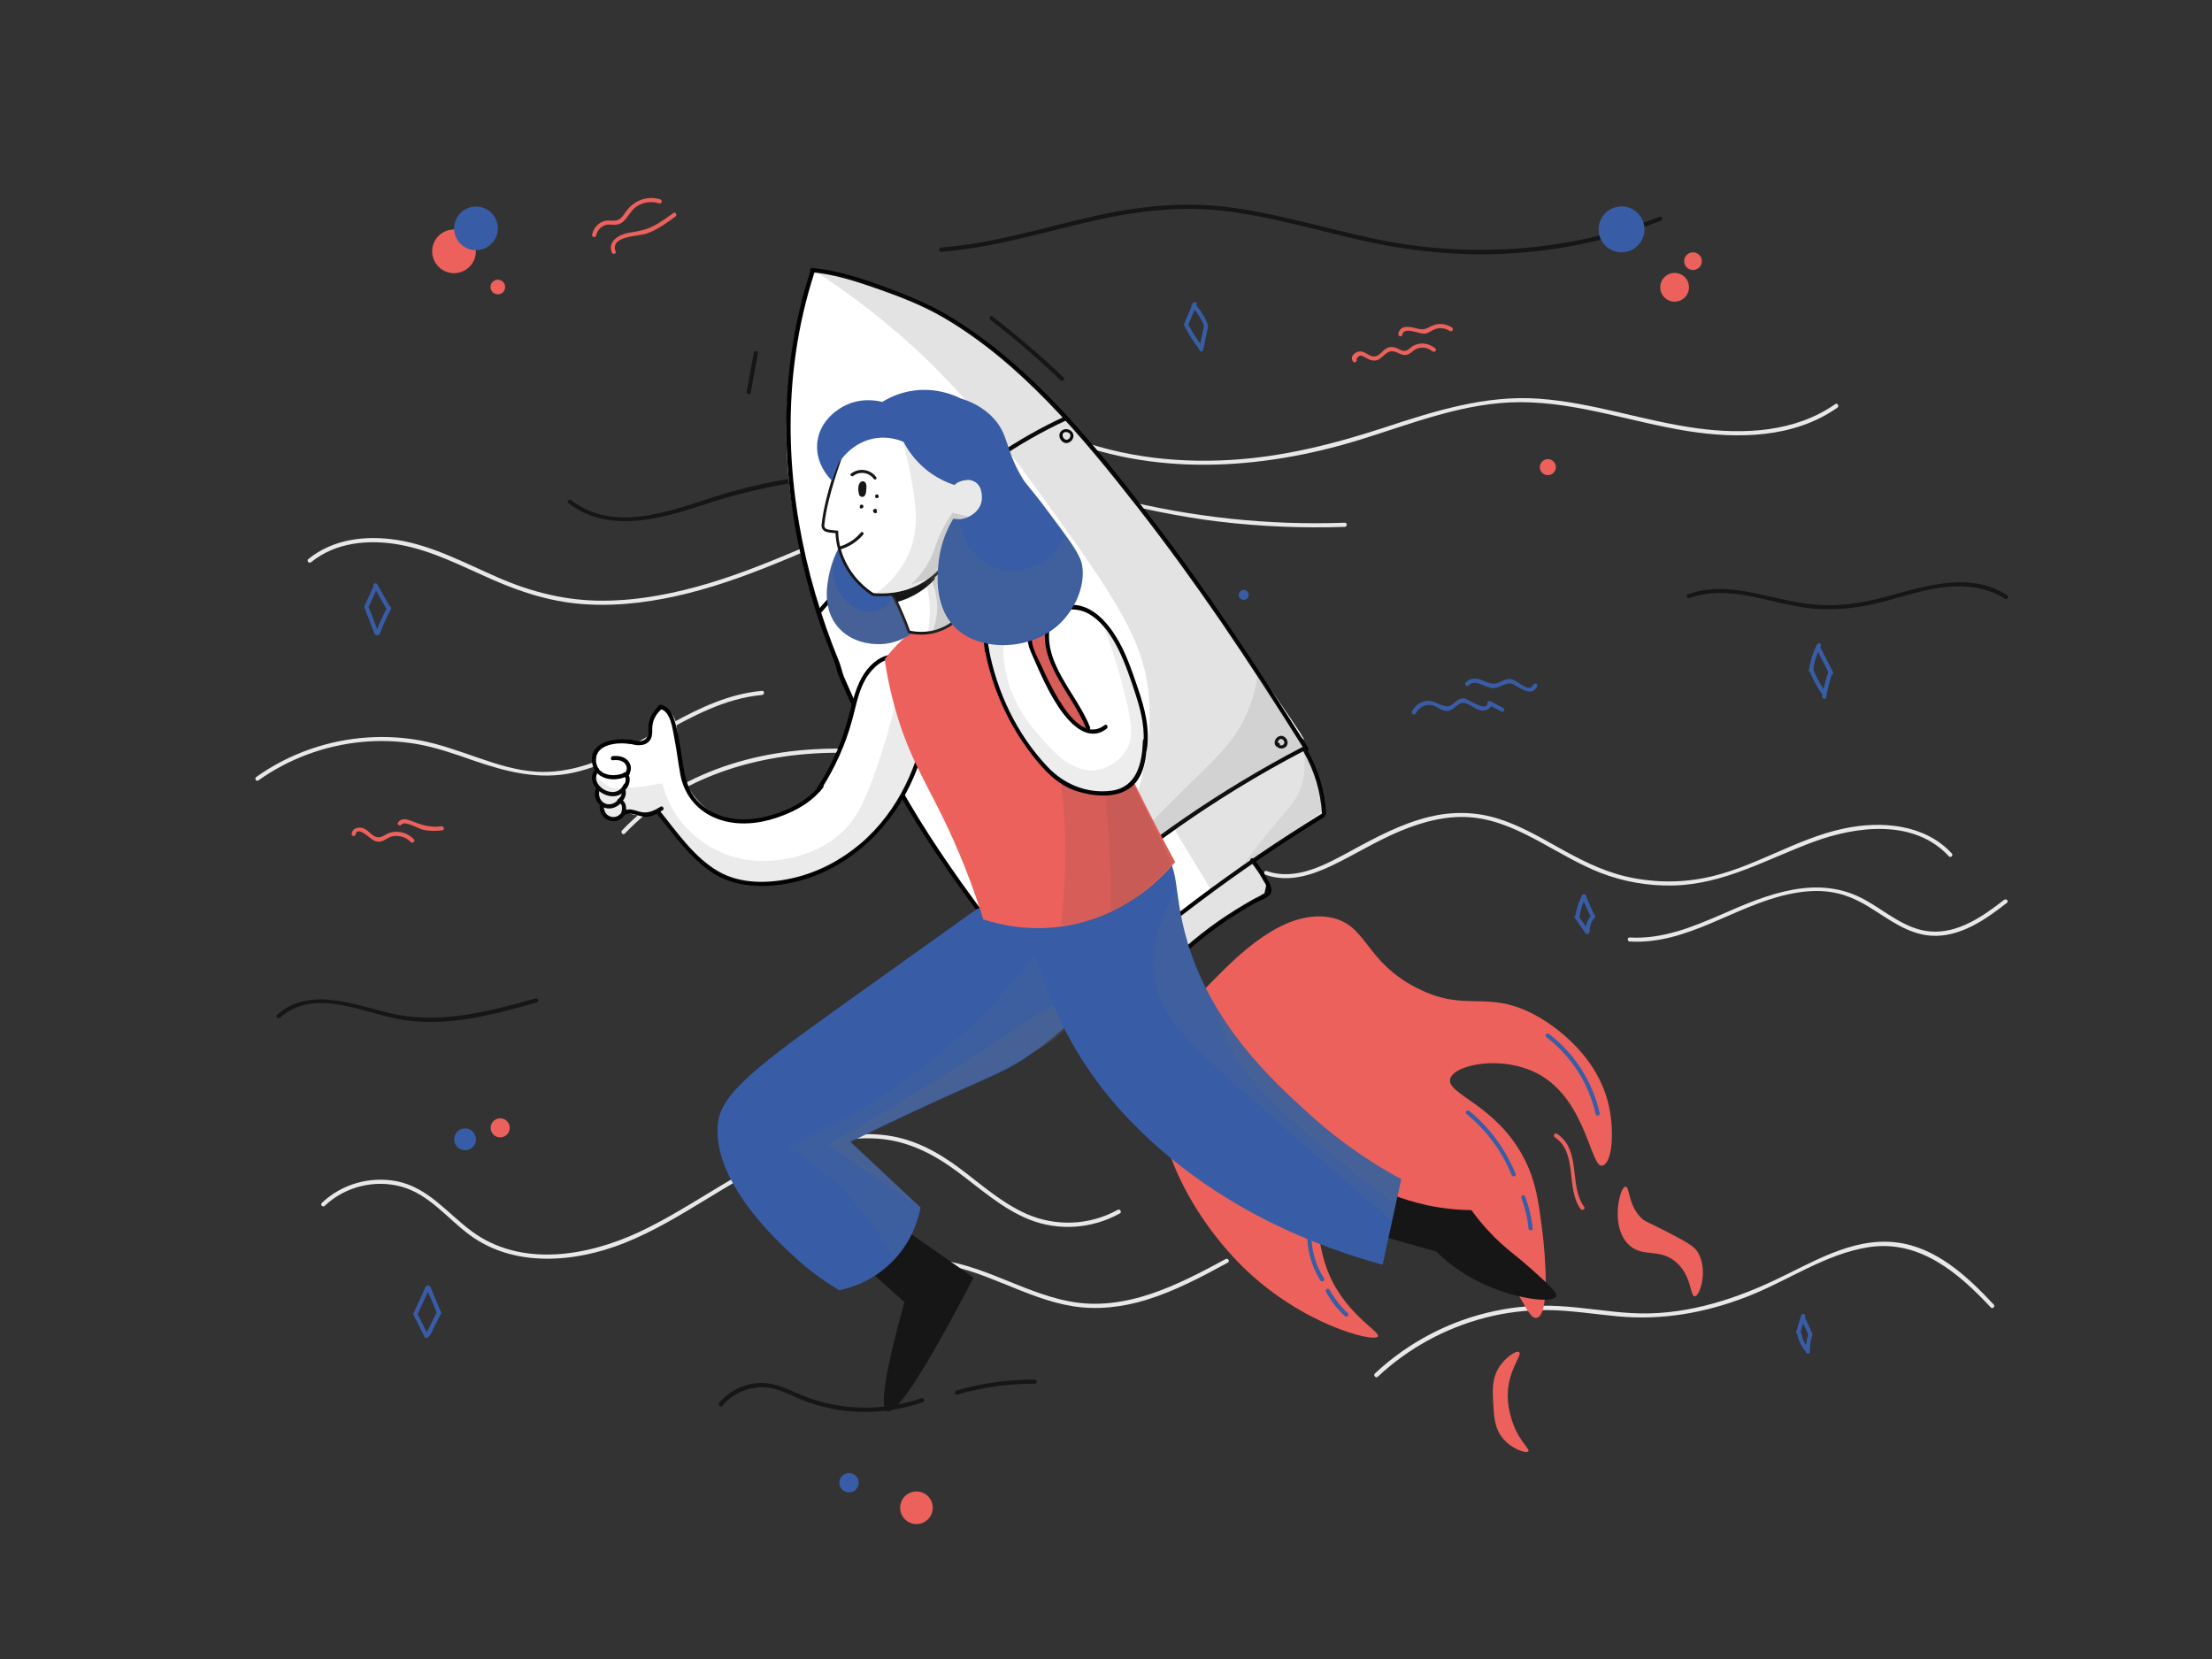 <svg width="1600" height="1200" viewBox="0 0 1600 1200" fill="none" xmlns="http://www.w3.org/2000/svg">
<rect x="0" y="0" width="1600" height="1200" fill="#333333" stroke="none"/>
<g id="growth 2 1">
<g id="background">
<g id="Group">
<g id="Group_2">
<path id="Vector" d="M225.1 406.6C242.9 392.1 267 390 289 394C312.5 398.2 333.9 409.5 355.6 419C378 428.9 400.8 436 425.4 437.2C449.9 438.5 474.4 435 498.2 429C547.9 416.5 593.5 392.5 641.2 374.4C665.1 365.3 689.8 357.4 715.2 353.8C729 351.8 742.9 351.3 756.8 352.8C770 354.2 782.9 357.3 795.8 360.5C824.3 367.6 852.7 373.8 881.9 377.3C912 380.9 942.4 382.1 972.7 381.1C974.6 381 974.6 378 972.7 378.1C917.7 380.1 862.7 374.2 809.3 360.9C783.8 354.5 758.5 347.9 732 349.2C706.3 350.5 680.9 357.3 656.7 365.6C608.2 382.3 562.6 406.8 513.4 421.7C488.4 429.2 462.5 434.4 436.3 434.5C409.7 434.6 384.7 428.4 360.4 417.8C336.4 407.4 312.9 394.5 286.8 390.5C264.6 387.1 240.9 389.8 223 404.4C221.5 405.7 223.6 407.9 225.1 406.6Z" fill="#E8E8E8"/>
</g>
</g>
<g id="Group_3">
<g id="Group_4">
<path id="Vector_2" d="M763.7 315.2C833 345.1 911.7 340.1 982.6 318.4C1021 306.6 1059.2 290.8 1100.1 290.9C1141.3 291 1180.4 305.4 1220.7 311.8C1257.3 317.6 1297.6 316.9 1329 294.9C1330.6 293.8 1329.1 291.2 1327.5 292.3C1298.5 312.6 1261.7 314.4 1227.7 309.8C1189.2 304.6 1152.2 291.2 1113.3 288.4C1074.4 285.6 1037.7 297.3 1001.2 309.3C964.8 321.2 928 330.5 889.7 332.7C847.3 335.2 804.4 329.5 765.3 312.6C763.5 311.8 762 314.4 763.7 315.2Z" fill="#E8E8E8"/>
</g>
</g>
<g id="Group_5">
<g id="Group_6">
<path id="Vector_3" d="M186.9 564.5C208.8 548.9 234.7 539.3 261.5 536.7C274.9 535.4 288.4 535.9 301.6 538.2C315.3 540.6 328.5 545.2 341.6 549.8C365.9 558.2 390 564.6 415.6 558.7C437.7 553.6 457.7 542.1 477.3 531.2C500.4 518.3 524.4 505.1 551.2 502.7C553.1 502.5 553.1 499.5 551.2 499.7C503.4 504 467.5 539.9 422.9 553.6C411.6 557.1 399.8 558.9 388 558.2C373.5 557.3 359.4 552.8 345.8 548.1C332.1 543.4 318.4 538.3 304 535.6C291.6 533.3 278.9 532.6 266.4 533.4C237.4 535.2 209.1 545.1 185.4 562C183.8 563 185.3 565.6 186.9 564.5Z" fill="#E8E8E8"/>
</g>
</g>
<g id="Group_7">
<g id="Group_8">
<path id="Vector_4" d="M452 602.9C490.9 561.8 548.1 545 603.4 544.5C635.5 544.2 667.5 548.8 698.8 555.5C728.6 561.8 757.5 570 788.3 565.9C820.5 561.6 850.6 547.8 879.4 533.3C881.1 532.4 879.6 529.8 877.9 530.7C850.5 544.5 822 557.6 791.5 562.4C775.9 564.8 760.2 564.6 744.6 562.1C728.8 559.6 713.4 555.4 697.7 552.1C640.5 540.1 579.6 535 523.4 554.5C495.7 564.1 470.1 579.4 449.9 600.7C448.6 602.2 450.7 604.3 452 602.9Z" fill="#E8E8E8"/>
</g>
</g>
<g id="Group_9">
<g id="Group_10">
<path id="Vector_5" d="M915.5 632.8C931.8 638.5 948.5 633.2 963.4 626.1C980.1 618.1 995.8 608.2 1012.9 601.1C1030 594 1048.4 589.2 1067 591.5C1084 593.6 1099.7 601.2 1114.6 609.3C1128.7 617 1142.6 625.4 1157.6 631.3C1174.3 637.8 1192.3 640.9 1210.2 640.5C1246.9 639.7 1278.1 621.4 1311.6 609C1342.9 597.4 1384.6 592.2 1409.7 619.4C1411 620.8 1413.1 618.7 1411.8 617.3C1392.1 596 1360.7 593.6 1333.7 599.3C1298.5 606.7 1268.1 628.2 1232.7 635.1C1213.8 638.8 1194 638.3 1175.3 633.8C1157.9 629.6 1142.3 621.4 1126.7 612.7C1112.6 604.8 1098.3 596.6 1082.8 591.9C1066.7 587 1049.9 586.9 1033.6 590.9C1013.7 595.8 995.4 605.5 977.5 615.3C959 625.3 937.6 637.5 916.1 630C914.5 629.3 913.7 632.2 915.5 632.8Z" fill="#E8E8E8"/>
</g>
</g>
<g id="Group_11">
<g id="Group_12">
<path id="Vector_6" d="M1178.8 681C1220.2 683.5 1254.3 655.4 1293.4 646.9C1303.8 644.6 1314.8 643.6 1325.4 645.4C1334.9 647 1343.5 650.9 1351.7 655.9C1365.8 664.5 1379.5 675.6 1396.7 676.8C1417.6 678.2 1436.1 665.2 1451.7 653C1453.2 651.8 1451.1 649.7 1449.6 650.9C1434.4 662.7 1416.2 675.6 1395.8 673.7C1378.1 672.1 1364.1 659.3 1349.2 651C1314.9 631.8 1278.2 646.9 1245.3 661.4C1224.2 670.6 1202.3 679.5 1178.9 678.1C1176.9 677.9 1176.9 680.9 1178.8 681Z" fill="#E8E8E8"/>
</g>
</g>
<g id="Group_13">
<g id="Group_14">
<path id="Vector_7" d="M234.9 872.2C249.4 858.4 270.9 853 290.2 858.3C310.4 863.8 323.4 881.2 339.6 893.2C371.9 917.1 415.9 913.3 451.4 899.2C493.3 882.6 528.2 852.6 570 835.7C590.4 827.4 612.5 822.1 634.7 823.6C656.3 825.1 674.7 834.4 691.8 847C708.8 859.5 724.8 874.3 744.7 882.2C766 890.6 790 888.8 810 877.7C811.7 876.8 810.2 874.2 808.5 875.1C788.1 886.4 763.7 887.4 742.4 878C724.6 870.1 710 856.9 694.5 845.3C678.6 833.4 661.7 824.1 641.7 821.3C621.1 818.5 600.1 822 580.6 828.5C537.9 842.8 502.7 872.3 462.2 891.2C424.8 908.7 376.7 916.9 341.2 890.6C323.5 877.5 309.6 858.8 286.8 854.4C267.5 850.7 247 856.5 232.8 870.1C231.4 871.4 233.5 873.6 234.9 872.2Z" fill="#E8E8E8"/>
</g>
</g>
<g id="Group_15">
<g id="Group_16">
<path id="Vector_8" d="M619.1 928C635.6 917.3 655.2 912.2 674.9 913.8C692.9 915.3 709.9 922 726.4 928.7C742.4 935.2 758.6 942 775.8 944.8C793.8 947.7 812 945.5 829.3 940.2C850 933.8 869.2 923.6 888.1 913.3C889.8 912.4 888.3 909.8 886.6 910.7C852 929.4 814 949.1 773.4 941.3C739.5 934.8 709.7 913.8 674.8 910.8C654.6 909.1 634.4 914.4 617.5 925.4C616 926.5 617.5 929.1 619.1 928Z" fill="#E8E8E8"/>
</g>
</g>
<g id="Group_17">
<g id="Group_18">
<path id="Vector_9" d="M996.6 995.8C1018.4 975.4 1045.2 960.7 1074.1 953.2C1088.8 949.4 1103.9 947.5 1119.1 947.6C1136 947.8 1152.8 950.5 1169.6 952.1C1202.2 955.2 1233.5 949.7 1264 937.8C1293.1 926.5 1320.5 906.9 1351.8 902.1C1388.4 896.5 1416.7 920.8 1440 945.7C1441.3 947.1 1443.4 945 1442.1 943.6C1422.9 923.1 1400.3 901.9 1371.1 898.6C1339.1 895 1310 913.8 1282.2 926.7C1250.2 941.6 1215.7 951.8 1180.2 949.8C1162.5 948.8 1145 945.6 1127.2 944.7C1112.1 943.9 1096.9 945 1082.1 948.1C1049.4 954.8 1018.9 970.6 994.5 993.5C993.1 995 995.2 997.1 996.6 995.8Z" fill="#E8E8E8"/>
</g>
</g>
<g id="Group_19">
<g id="Group_20">
<path id="Vector_10" d="M411.1 363.9C439.1 385.6 475.6 376 506.1 366C543.9 353.5 582.2 345.6 622.2 344.8C624.1 344.8 624.1 341.8 622.2 341.8C585.4 342.5 549.1 348.8 514.1 360.2C482.4 370.5 443 385 413.2 361.8C411.7 360.6 409.6 362.7 411.1 363.9Z" fill="#161616"/>
</g>
</g>
<g id="Group_21">
<g id="Group_22">
<path id="Vector_11" d="M680.7 182.1C714.5 179.6 747.1 170.2 779.8 162.3C813.8 154 847.9 148.5 883 152.3C918.4 156.1 952.7 166.8 987.4 174.4C1020.8 181.8 1054.7 185.2 1088.9 183.5C1127.4 181.6 1165.4 173.5 1201.3 159.7C1203.1 159 1202.3 156.1 1200.5 156.8C1135.2 181.9 1063.9 187.2 995.5 173C961.4 165.9 928 155.5 893.5 150.5C860.2 145.7 827.7 148.4 794.9 155.6C756.9 163.9 719.6 176.1 680.7 179C678.8 179.3 678.8 182.3 680.7 182.1Z" fill="#161616"/>
</g>
</g>
<g id="Group_23">
<g id="Group_24">
<path id="Vector_12" d="M1221.9 432.7C1251.1 421.9 1281.4 437.3 1310.6 440.1C1326.3 441.6 1341.9 440.1 1357.2 436.5C1372.2 432.9 1386.8 427.6 1402.1 425.3C1418.5 422.8 1436 423.8 1450.2 433.1C1451.8 434.2 1453.3 431.6 1451.7 430.5C1426.5 414.1 1395.7 422.9 1369.1 430.3C1352.4 435 1335.7 438.4 1318.3 437.7C1301.7 437.1 1285.8 432.5 1269.6 429.1C1253.5 425.8 1236.9 424 1221.2 429.8C1219.3 430.4 1220.1 433.3 1221.9 432.7Z" fill="#161616"/>
</g>
</g>
<g id="Group_25">
<g id="Group_26">
<path id="Vector_13" d="M202.6 736.1C228 713.5 263.8 733.5 292 737.8C324.6 742.8 357.2 733.8 388.3 725.1C390.2 724.6 389.4 721.7 387.5 722.2C353.1 731.8 317.5 741.3 281.8 732.8C255.7 726.6 223.8 713.4 200.4 734C199 735.2 201.1 737.3 202.6 736.1Z" fill="#161616"/>
</g>
</g>
<g id="Group_27">
<g id="Group_28">
<path id="Vector_14" d="M522.4 1016.9C530.5 1007.3 543 1002.1 555.6 1003.7C562.8 1004.6 569.4 1007.9 576 1010.8C581.5 1013.2 587.1 1015.2 592.8 1016.8C617.3 1023.6 643.6 1022.6 667.5 1014.2C669.3 1013.6 668.5 1010.7 666.7 1011.3C639.9 1020.6 610.3 1020.6 583.6 1010.6C572 1006.3 561.2 999.4 548.3 1000.4C537.4 1001.2 527.3 1006.4 520.2 1014.7C519 1016.3 521.2 1018.4 522.4 1016.9Z" fill="#161616"/>
</g>
</g>
<g id="Group_29">
<g id="Group_30">
<path id="Vector_15" d="M692.6 1008.7C710.8 1003.4 729.5 1000.8 748.5 1000.9C750.4 1000.9 750.4 997.9 748.5 997.9C729.3 997.8 710.3 1000.5 691.8 1005.8C690 1006.4 690.7 1009.3 692.6 1008.7Z" fill="#161616"/>
</g>
</g>
<g id="Group_31">
<g id="Group_32">
<path id="Vector_16" d="M716.4 231.4C734.1 245 751 259.6 767.2 275.1C768.6 276.4 770.7 274.3 769.3 273C753 257.4 735.8 242.7 717.9 228.9C716.4 227.6 714.9 230.2 716.4 231.4Z" fill="#161616"/>
</g>
</g>
<g id="Group_33">
<g id="Group_34">
<path id="Vector_17" d="M543 284.1C544.7 274.7 546.5 265.3 548.2 255.8C548.6 253.9 545.7 253.1 545.3 255C543.6 264.4 541.8 273.8 540.1 283.3C539.8 285.2 542.7 286 543 284.1Z" fill="#161616"/>
</g>
</g>
</g>
<g id="details">
<path id="Vector_18" d="M1119.6 343.7C1122.8 343.7 1125.4 341.103 1125.4 337.9C1125.4 334.697 1122.8 332.1 1119.6 332.1C1116.4 332.1 1113.8 334.697 1113.8 337.9C1113.8 341.103 1116.4 343.7 1119.6 343.7Z" fill="#EC615B"/>
<path id="Vector_19" d="M361.8 822.7C365.611 822.7 368.7 819.611 368.7 815.8C368.7 811.989 365.611 808.9 361.8 808.9C357.989 808.9 354.9 811.989 354.9 815.8C354.9 819.611 357.989 822.7 361.8 822.7Z" fill="#EC615B"/>
<path id="Vector_20" d="M328.4 197.6C337.126 197.6 344.2 190.526 344.2 181.8C344.2 173.074 337.126 166 328.4 166C319.674 166 312.6 173.074 312.6 181.8C312.6 190.526 319.674 197.6 328.4 197.6Z" fill="#EC615B"/>
<path id="Vector_21" d="M360.1 212.9C363.027 212.9 365.4 210.527 365.4 207.6C365.4 204.673 363.027 202.3 360.1 202.3C357.173 202.3 354.8 204.673 354.8 207.6C354.8 210.527 357.173 212.9 360.1 212.9Z" fill="#EC615B"/>
<path id="Vector_22" d="M662.9 1102.4C669.417 1102.4 674.7 1097.12 674.7 1090.6C674.7 1084.08 669.417 1078.8 662.9 1078.8C656.383 1078.8 651.1 1084.08 651.1 1090.6C651.1 1097.12 656.383 1102.4 662.9 1102.4Z" fill="#EC615B"/>
<path id="Vector_23" d="M1211.3 218.2C1217.04 218.2 1221.7 213.544 1221.7 207.8C1221.7 202.056 1217.04 197.4 1211.3 197.4C1205.56 197.4 1200.9 202.056 1200.9 207.8C1200.9 213.544 1205.56 218.2 1211.3 218.2Z" fill="#EC615B"/>
<path id="Vector_24" d="M1224.6 195.3C1228.13 195.3 1231 192.435 1231 188.9C1231 185.365 1228.13 182.5 1224.6 182.5C1221.07 182.5 1218.2 185.365 1218.2 188.9C1218.2 192.435 1221.07 195.3 1224.6 195.3Z" fill="#EC615B"/>
<path id="Vector_25" d="M344.3 181C353.026 181 360.1 173.926 360.1 165.2C360.1 156.474 353.026 149.4 344.3 149.4C335.574 149.4 328.5 156.474 328.5 165.2C328.5 173.926 335.574 181 344.3 181Z" fill="#385DA6"/>
<path id="Vector_26" d="M336.4 832C340.763 832 344.3 828.463 344.3 824.1C344.3 819.737 340.763 816.2 336.4 816.2C332.037 816.2 328.5 819.737 328.5 824.1C328.5 828.463 332.037 832 336.4 832Z" fill="#385DA6"/>
<path id="Vector_27" d="M614.1 1079.5C617.966 1079.5 621.1 1076.37 621.1 1072.5C621.1 1068.63 617.966 1065.5 614.1 1065.5C610.234 1065.5 607.1 1068.63 607.1 1072.5C607.1 1076.37 610.234 1079.5 614.1 1079.5Z" fill="#385DA6"/>
<path id="Vector_28" d="M1172.9 182.5C1182.07 182.5 1189.5 175.068 1189.5 165.9C1189.5 156.732 1182.07 149.3 1172.9 149.3C1163.73 149.3 1156.3 156.732 1156.3 165.9C1156.3 175.068 1163.73 182.5 1172.9 182.5Z" fill="#385DA6"/>
<path id="Vector_29" d="M899.6 433.9C901.588 433.9 903.2 432.288 903.2 430.3C903.2 428.312 901.588 426.7 899.6 426.7C897.612 426.7 896 428.312 896 430.3C896 432.288 897.612 433.9 899.6 433.9Z" fill="#385DA6"/>
<g id="Group_35">
<g id="Group_36">
<path id="Vector_30" d="M862.7 219.6C860.6 224.5 858.6 229.5 856.5 234.4C855.8 236.2 858.7 237 859.4 235.2C861.5 230.3 863.5 225.3 865.6 220.4C866.3 218.6 863.4 217.8 862.7 219.6Z" fill="#385DA6"/>
</g>
</g>
<g id="Group_37">
<g id="Group_38">
<path id="Vector_31" d="M862.2 222C865.9 225.9 868.8 230.3 870.7 235.3C871.4 237.1 874.3 236.3 873.6 234.5C871.4 229 868.3 224.2 864.3 219.9C863 218.5 860.8 220.6 862.2 222Z" fill="#385DA6"/>
</g>
</g>
<g id="Group_39">
<g id="Group_40">
<path id="Vector_32" d="M857.3 237C860.2 242.4 863.5 247.5 867.2 252.3C868.4 253.8 871 252.3 869.8 250.8C866.1 245.9 862.8 240.8 859.9 235.5C858.9 233.8 856.4 235.3 857.3 237Z" fill="#385DA6"/>
</g>
</g>
<g id="Group_41">
<g id="Group_42">
<path id="Vector_33" d="M870.9 235.5C869.7 241.1 868.6 246.7 867.4 252.3C867 254.2 869.9 255 870.3 253.1C871.5 247.5 872.6 241.9 873.8 236.3C874.2 234.5 871.3 233.7 870.9 235.5Z" fill="#385DA6"/>
</g>
</g>
<g id="Group_43">
<g id="Group_44">
<path id="Vector_34" d="M1144.4 647.7C1142 652.1 1140.4 656.8 1139.7 661.8C1139.4 663.7 1142.3 664.5 1142.6 662.6C1143.3 657.9 1144.7 653.5 1147 649.3C1147.9 647.5 1145.3 646 1144.4 647.7Z" fill="#385DA6"/>
</g>
</g>
<g id="Group_45">
<g id="Group_46">
<path id="Vector_35" d="M1144.2 648.6C1146.2 653.9 1148.5 659 1151.1 663.9C1152 665.6 1154.6 664.1 1153.7 662.4C1151.2 657.7 1149 652.8 1147.1 647.8C1146.4 646 1143.5 646.8 1144.2 648.6Z" fill="#385DA6"/>
</g>
</g>
<g id="Group_47">
<g id="Group_48">
<path id="Vector_36" d="M1139.1 663.9C1141.7 667.6 1144.2 671.3 1146.8 675C1147.9 676.6 1150.5 675.1 1149.4 673.5C1146.8 669.8 1144.3 666.1 1141.7 662.4C1140.6 660.8 1138 662.3 1139.1 663.9Z" fill="#385DA6"/>
</g>
</g>
<g id="Group_49">
<g id="Group_50">
<path id="Vector_37" d="M1150 663.4C1147.9 666.3 1146.9 669.6 1146.9 673.1C1146.9 675 1149.9 675 1149.9 673.1C1149.9 670.1 1150.8 667.3 1152.6 664.9C1153.7 663.3 1151.1 661.8 1150 663.4Z" fill="#385DA6"/>
</g>
</g>
<g id="Group_51">
<g id="Group_52">
<path id="Vector_38" d="M307.9 930.8C305.2 936.7 302.5 942.5 299.8 948.4C299 950.1 301.6 951.7 302.4 949.9C305.1 944 307.8 938.2 310.5 932.3C311.3 930.6 308.8 929.1 307.9 930.8Z" fill="#385DA6"/>
</g>
</g>
<g id="Group_53">
<g id="Group_54">
<path id="Vector_39" d="M308.4 931.6C311 937.8 313.6 944 316.2 950.2C316.9 952 319.8 951.2 319.1 949.4C316.5 943.2 313.9 937 311.3 930.8C310.6 929 307.7 929.8 308.4 931.6Z" fill="#385DA6"/>
</g>
</g>
<g id="Group_55">
<g id="Group_56">
<path id="Vector_40" d="M299.1 951.1C301.8 956.4 304.4 961.8 307.1 967.1C307.6 968 308.8 968 309.5 967.4C311.6 965.7 312.6 962.8 313.7 960.5C315.3 957.3 316.9 954.1 318.5 950.9C319.4 949.2 316.8 947.7 315.9 949.4C314.5 952.2 313 955 311.6 957.8C310.4 960.2 309.3 963.5 307.2 965.2C308 965.3 308.8 965.4 309.6 965.5C306.9 960.2 304.3 954.8 301.6 949.5C300.8 947.9 298.2 949.4 299.1 951.1Z" fill="#385DA6"/>
</g>
</g>
<g id="Group_57">
<g id="Group_58">
<path id="Vector_41" d="M1314.4 466C1311.3 471.9 1309.4 478.1 1308.5 484.7C1308.2 486.6 1311.2 486.6 1311.5 484.7C1312.3 478.6 1314.1 472.9 1316.9 467.5C1317.9 465.8 1315.3 464.3 1314.4 466Z" fill="#385DA6"/>
</g>
</g>
<g id="Group_59">
<g id="Group_60">
<path id="Vector_42" d="M1314 469.5C1317.1 475.5 1320.1 481.5 1323.2 487.5C1324.1 489.2 1326.7 487.7 1325.8 486C1322.7 480 1319.7 474 1316.6 468C1315.7 466.3 1313.1 467.8 1314 469.5Z" fill="#385DA6"/>
</g>
</g>
<g id="Group_61">
<g id="Group_62">
<path id="Vector_43" d="M1308.7 485.1C1311.2 491.1 1314.2 496.7 1317.8 502C1318.9 503.6 1321.5 502.1 1320.4 500.5C1316.9 495.4 1313.9 490 1311.6 484.3C1310.9 482.6 1308 483.4 1308.7 485.1Z" fill="#385DA6"/>
</g>
</g>
<g id="Group_63">
<g id="Group_64">
<path id="Vector_44" d="M1322.3 486.4C1320.5 492 1319 497.7 1318 503.6C1317.7 505.5 1320.6 506.3 1320.9 504.4C1321.9 498.6 1323.3 492.9 1325.2 487.2C1325.8 485.4 1322.9 484.6 1322.3 486.4Z" fill="#385DA6"/>
</g>
</g>
<g id="Group_65">
<g id="Group_66">
<path id="Vector_45" d="M1302.8 951.5C1301.6 955.5 1300.5 959.4 1299.3 963.4C1298.8 965.3 1301.6 966 1302.2 964.2C1303.4 960.2 1304.5 956.3 1305.7 952.3C1306.3 950.4 1303.4 949.6 1302.8 951.5Z" fill="#385DA6"/>
</g>
</g>
<g id="Group_67">
<g id="Group_68">
<path id="Vector_46" d="M1302.6 953.7C1304.4 957.7 1306.3 961.7 1308.1 965.6C1308.9 967.4 1311.5 965.8 1310.7 964.1C1308.9 960.1 1307 956.1 1305.2 952.2C1304.4 950.4 1301.8 951.9 1302.6 953.7Z" fill="#385DA6"/>
</g>
</g>
<g id="Group_69">
<g id="Group_70">
<path id="Vector_47" d="M1300.1 965.3C1301 970 1303.2 974.2 1306.3 977.8C1307.6 979.3 1309.7 977.1 1308.4 975.7C1305.6 972.5 1303.8 968.7 1303 964.6C1302.6 962.6 1299.7 963.4 1300.1 965.3Z" fill="#385DA6"/>
</g>
</g>
<g id="Group_71">
<g id="Group_72">
<path id="Vector_48" d="M1308 964.9C1306.7 969.1 1306.1 973.4 1306.2 977.7C1306.3 979.6 1309.3 979.6 1309.2 977.7C1309.1 973.6 1309.6 969.6 1310.9 965.7C1311.5 963.9 1308.6 963.1 1308 964.9Z" fill="#385DA6"/>
</g>
</g>
<g id="Group_73">
<g id="Group_74">
<path id="Vector_49" d="M270.2 423.9C268 428.7 265.9 433.5 263.7 438.3C262.9 440 265.5 441.6 266.3 439.8C268.5 435 270.6 430.2 272.8 425.4C273.6 423.7 271 422.1 270.2 423.9Z" fill="#385DA6"/>
</g>
</g>
<g id="Group_75">
<g id="Group_76">
<path id="Vector_50" d="M264.1 440.8C266.4 446.7 268.6 452.5 270.9 458.4C271.6 460.2 274.5 459.4 273.8 457.6C271.5 451.7 269.3 445.9 267 440C266.3 438.2 263.4 439 264.1 440.8Z" fill="#385DA6"/>
</g>
</g>
<g id="Group_77">
<g id="Group_78">
<path id="Vector_51" d="M270.2 424.1C273.3 429.5 276.4 435 279.5 440.4C280.5 442.1 283 440.6 282.1 438.9C279 433.5 275.9 428 272.8 422.6C271.8 420.9 269.2 422.4 270.2 424.1Z" fill="#385DA6"/>
</g>
</g>
<g id="Group_79">
<g id="Group_80">
<path id="Vector_52" d="M280.2 439.1C277 445.1 274.2 451.3 271.8 457.6C271.1 459.4 274 460.2 274.7 458.4C277 452.3 279.7 446.3 282.8 440.6C283.7 438.9 281.1 437.4 280.2 439.1Z" fill="#385DA6"/>
</g>
</g>
<g id="Group_81">
<g id="Group_82">
<path id="Vector_53" d="M1024 516.1C1026 512.3 1029.8 509.7 1034.2 509.9C1037.8 510 1040.5 512.5 1043.7 513.7C1049.3 515.7 1051 512.1 1055.2 509.4C1060.9 505.6 1066.4 514.1 1072.5 514C1076 513.9 1078.9 512.2 1079 508.5C1078.2 508.9 1077.5 509.4 1076.7 509.8C1079.8 511.4 1082.9 513 1085.9 514.7C1087.6 515.6 1089.1 513 1087.4 512.1C1084.3 510.5 1081.2 508.9 1078.2 507.2C1077.2 506.7 1076 507.3 1075.9 508.5C1075.6 515.6 1061.8 505.5 1059.2 505.2C1053.3 504.4 1051 511.7 1045.9 510.9C1040.5 510 1037.1 506.1 1031.3 507.1C1026.9 507.9 1023.3 510.6 1021.3 514.6C1020.6 516.3 1023.1 517.8 1024 516.1Z" fill="#385DA6"/>
</g>
</g>
<g id="Group_83">
<g id="Group_84">
<path id="Vector_54" d="M1062.3 495.8C1066.8 490.8 1073.9 497.1 1079 497.7C1084.9 498.4 1089.5 492.1 1095.2 495.3C1099.9 498 1108.5 504.4 1111.9 496.2C1112.6 494.4 1109.7 493.6 1109 495.4C1106.6 501.2 1098 493.1 1095.1 491.9C1091.2 490.2 1088.6 491.6 1085.1 493.3C1080.9 495.3 1077.9 494.6 1073.9 492.8C1072.1 492 1070.3 491.3 1068.3 491C1065.2 490.6 1062.4 491.2 1060.2 493.6C1058.9 495.1 1061 497.2 1062.3 495.8Z" fill="#385DA6"/>
</g>
</g>
<g id="Group_85">
<g id="Group_86">
<path id="Vector_55" d="M981.1 259.9C982.5 257.3 984.1 256.6 985.9 257.8C986.7 258.1 987.5 258.5 988.3 259C989.2 259.4 990.1 260 991 260.3C992.6 260.8 994.2 261 995.8 260.6C1000.1 259.4 1002.3 254 1006.9 254.1C1011.2 254.2 1014.3 258.3 1018.8 256.2C1020.7 255.3 1022 253.7 1023.8 252.7C1027.8 250.5 1032.7 251.3 1036.1 254.1C1037.6 255.3 1039.7 253.2 1038.2 252C1033.7 248.3 1027.5 247.2 1022.3 250.1C1020 251.4 1018.1 254.2 1015.1 253.8C1013.4 253.6 1011.9 252.4 1010.3 251.8C1007.9 250.9 1005.7 250.6 1003.3 251.7C1000.3 253.1 998.3 257 995 257.7C990.8 258.6 988 254.3 984.1 254.2C980.4 254.1 976.1 257.7 978.6 261.4C979.6 263 982.2 261.5 981.1 259.9Z" fill="#EC615B"/>
</g>
</g>
<g id="Group_87">
<g id="Group_88">
<path id="Vector_56" d="M1014.3 242.2C1015.5 235.7 1026.8 242 1030.8 241.3C1033.4 240.9 1035.3 239.1 1037.7 238.2C1041.5 236.7 1045.2 237.3 1048.7 239.4C1050.4 240.4 1051.9 237.8 1050.2 236.8C1047.2 235 1044 234.1 1040.6 234.4C1039.1 234.5 1037.7 234.9 1036.4 235.4C1032.4 237.1 1030.8 239 1025.8 237.8C1021 236.6 1012.8 234.2 1011.5 241.4C1011 243.3 1013.9 244.1 1014.3 242.2Z" fill="#EC615B"/>
</g>
</g>
<g id="Group_89">
<g id="Group_90">
<path id="Vector_57" d="M257.2 603.6C258.5 597.3 267.2 605.9 268.9 607C270.8 608.3 272.9 609.2 275.2 608.7C278.2 608.2 280.5 605.7 283.6 605C288.6 603.9 293.6 605.5 297.2 609.1C298.6 610.5 300.7 608.3 299.3 607C296.2 603.9 292.4 602 288 601.7C285.8 601.5 283.6 601.8 281.5 602.5C278.2 603.6 275.6 606.8 271.6 605.2C267.4 603.5 265.8 599.2 261 598.7C257.9 598.4 255 599.6 254.4 602.8C253.9 604.7 256.8 605.5 257.2 603.6Z" fill="#EC615B"/>
</g>
</g>
<g id="Group_91">
<g id="Group_92">
<path id="Vector_58" d="M290.5 596.4C292.7 593.4 302.8 599.4 305.7 600.1C310.4 601.2 315.2 601.2 320 600.6C321.9 600.3 321.1 597.4 319.2 597.7C310.9 598.8 304.5 596.6 297 593.6C293.6 592.3 290.2 591.8 287.9 594.9C286.8 596.4 289.4 597.9 290.5 596.4Z" fill="#EC615B"/>
</g>
</g>
<g id="Group_93">
<g id="Group_94">
<path id="Vector_59" d="M534.3 806C535.9 803.5 538.4 801.9 541.5 801.9C544.1 801.9 545.7 803.5 548 804.2C550.3 805 552.2 804.5 554.2 803.2C558.1 800.6 560 797.4 565.3 797.6C570.1 797.7 574.7 800 578.9 802.1C580.6 803 582.1 800.4 580.4 799.5C572.5 795.5 562.9 791.7 555.3 798.2C553.6 799.6 553.4 800 550.8 800.5C547.9 801.1 548.2 800.7 546 799.8C544.1 799 542.3 798.7 540.2 798.9C536.5 799.3 533.6 801.4 531.7 804.4C530.7 806.1 533.3 807.6 534.3 806Z" fill="#EC615B"/>
</g>
</g>
<g id="Group_95">
<g id="Group_96">
<path id="Vector_60" d="M567.6 811.8C572.3 807.7 581.2 816.3 587 815.5C590.5 815 592.1 812.4 594.4 810C598.8 805.3 605.4 804.6 610.8 808.1C612.4 809.1 613.9 806.6 612.3 805.5C608.4 803 603.8 802.2 599.3 803.5C597.3 804.1 595.5 805 593.9 806.3C591.5 808.3 590 811.9 586.6 812.5C579.3 813.8 572.4 803.6 565.5 809.7C564.1 811 566.2 813.1 567.6 811.8Z" fill="#EC615B"/>
</g>
</g>
<g id="Group_97">
<g id="Group_98">
<path id="Vector_61" d="M431.2 170.4C432 167.1 433.9 164.5 437.1 163.1C439.9 161.9 442.2 162.7 445.1 162.6C448.3 162.4 450.7 160.8 452.6 158.4C455.5 154.8 457.4 151.1 461.5 148.7C466.2 146 471.6 145.5 476.8 147.1C478.7 147.7 479.4 144.8 477.6 144.2C468 141.3 458.5 145 452.7 153.1C450.4 156.3 448.7 159.5 444.3 159.6C441.6 159.7 439.3 159.1 436.7 160C432.3 161.5 429.3 165.2 428.3 169.6C427.8 171.5 430.7 172.3 431.2 170.4Z" fill="#EC615B"/>
</g>
</g>
<g id="Group_99">
<g id="Group_100">
<path id="Vector_62" d="M445.3 181.9C441 170.5 461.6 171.1 467.8 168.9C475.5 166.2 482.1 161.4 488.6 156.6C490.1 155.5 488.6 152.9 487.1 154C482.7 157.3 478.2 160.5 473.4 163.1C467.4 166.3 461.7 167.3 455.2 168.3C448.3 169.4 439.3 174.2 442.5 182.6C443.1 184.4 446 183.7 445.3 181.9Z" fill="#EC615B"/>
</g>
</g>
</g>
<g id="rocket 1">
<g id="fire">
<path id="Vector_63" d="M844.1 755.2C851.7 735.3 864.6 722.3 877.9 708.8C895.4 691.1 927.9 658.2 961 663.4C989.2 667.8 986.1 694.9 1024.8 714.6C1061.3 733.3 1075.3 714.8 1111.7 734.9C1117.1 737.9 1155.2 759.6 1163.9 800.6C1167.5 817.6 1166.6 840.9 1159.1 843.1C1150.6 845.6 1147.7 796.6 1113.7 777.4C1087.7 762.7 1051.9 769.8 1049 780.3C1045.9 791.4 1081.8 798.7 1102.1 837.3C1111 854.1 1112.9 869.4 1115.6 890.4C1118.1 910.2 1120.9 950.8 1111.7 953.2C1104.1 955.2 1100 928.1 1072.1 905.9C1057.4 894.2 1041.7 889.4 1010.3 879.8C982 871.2 967.7 867 960 874C948.6 884.4 957.4 910.8 959 915.5C970.2 949.1 998.8 963.1 996.7 966.7C993.9 971.2 941.7 958.2 899.1 916.5C862.7 880.8 822 812.9 844.1 755.2Z" fill="#EC615B"/>
<path id="Vector_64" d="M1170.6 871.1C1170.2 873.9 1168.1 889.5 1177.3 899.5C1187.5 910.5 1199.9 902.1 1212.4 913C1223.9 923 1222.4 938 1225.9 937.7C1229.9 937.4 1236 917.1 1227.4 904.8C1224.7 900.9 1218.1 897.4 1205 890.6C1191.6 883.6 1189.8 883.9 1186.3 880.1C1177.6 870.7 1178.9 858.4 1175.8 858.4C1173.4 858.4 1171.3 865.8 1170.6 871.1Z" fill="#EC615B"/>
<path id="Vector_65" d="M1084.6 988.5C1079 996.9 1079.6 1005.9 1080.1 1015.4C1080.7 1025.1 1081.1 1033 1086.8 1040.1C1093.3 1048.2 1104.1 1051.6 1105.5 1049.8C1106.6 1048.4 1101.7 1044.6 1097.3 1036.3C1096.8 1035.3 1090.3 1023 1090.6 1008.6C1090.9 990.6 1101.5 979.9 1098.8 978C1096.8 976.5 1089.1 981.7 1084.6 988.5Z" fill="#EC615B"/>
<g id="Group_101">
<g id="Group_102">
<path id="Vector_66" d="M1124.7 822.7C1141.5 833.8 1132.3 859.5 1143.3 874.5C1144.4 876 1147 874.5 1145.9 873C1134.5 857.4 1144.2 832 1126.2 820.1C1124.6 819 1123.1 821.6 1124.7 822.7Z" fill="#EC615B"/>
</g>
</g>
<g id="Group_103">
<g id="Group_104">
<path id="Vector_67" d="M1118.7 750.3C1136.7 764.1 1149.2 783.8 1154.2 805.9C1154.6 807.8 1157.5 807 1157.1 805.1C1151.9 782.2 1138.9 762 1120.3 747.8C1118.6 746.5 1117.1 749.1 1118.7 750.3Z" fill="#385DA6"/>
</g>
</g>
<g id="Group_105">
<g id="Group_106">
<path id="Vector_68" d="M1060.7 805.7C1075.1 817.5 1086.4 832.6 1093.4 849.9C1094.1 851.7 1097 850.9 1096.3 849.1C1089 831.3 1077.7 815.8 1062.8 803.6C1061.4 802.4 1059.2 804.5 1060.7 805.7Z" fill="#385DA6"/>
</g>
</g>
<g id="Group_107">
<g id="Group_108">
<path id="Vector_69" d="M1100.4 866.4C1103.1 873.6 1104.9 880.9 1105.6 888.5C1105.8 890.4 1108.8 890.4 1108.6 888.5C1107.8 880.6 1106 873 1103.2 865.6C1102.7 863.8 1099.8 864.6 1100.4 866.4Z" fill="#385DA6"/>
</g>
</g>
<g id="Group_109">
<g id="Group_110">
<path id="Vector_70" d="M946.5 883C944 898.1 946.9 913.2 955.1 926.2C956.1 927.8 958.7 926.3 957.7 924.7C950 912.5 947 898.1 949.4 883.8C949.7 881.9 946.8 881.1 946.5 883Z" fill="#385DA6"/>
</g>
</g>
<g id="Group_111">
<g id="Group_112">
<path id="Vector_71" d="M959.1 934.4C962.7 941 967.3 946.9 972.8 952C974.2 953.3 976.3 951.2 974.9 949.9C969.6 944.9 965.2 939.2 961.7 932.9C960.8 931.2 958.2 932.7 959.1 934.4Z" fill="#385DA6"/>
</g>
</g>
<g id="Group_113">
<g id="Group_114">
<path id="Vector_72" d="M844.3 782C843.5 791.5 844.4 800.9 847.1 810.1C847.6 812 850.5 811.2 850 809.3C847.4 800.3 846.5 791.3 847.3 782C847.5 780.1 844.5 780.1 844.3 782Z" fill="#5222D0"/>
</g>
</g>
<g id="Group_115">
<g id="Group_116">
<path id="Vector_73" d="M850.1 820.3C851.7 828.1 854.6 835.3 858.8 842.1C859.8 843.7 862.4 842.2 861.4 840.6C857.4 834 854.6 827.1 853 819.5C852.6 817.7 849.7 818.5 850.1 820.3Z" fill="#5222D0"/>
</g>
</g>
</g>
<g id="rocket">
<path id="Vector_74" d="M589 195.2C586.2 202.8 582.8 213.2 579.5 225.8C576.1 238.9 568.1 273.4 568.9 318.8C569.7 362.6 578.3 394.8 586.2 423.5C598.5 468.3 613.5 500.5 622.4 519.2C622.4 519.2 650.7 579.1 697.6 643.3C705.9 654.6 716.5 668.9 716.5 668.9C724.2 679.2 730.8 687.8 735.4 694C739.1 698.2 743.8 702.9 749.9 707.4C761.3 715.9 772.6 720.2 780.5 722.4C793.5 711.3 806.5 700.1 819.5 689C825.4 694.6 831.4 700.1 837.3 705.7C845.5 697.3 852.8 690.6 858.5 685.7C883.3 664.2 903.8 653.2 908.6 650.6C912.7 648.4 916.2 646.7 918.6 645.6C914.9 638.2 911.2 630.8 907.5 623.3C913.5 618.1 920.4 612.6 928.1 607.2C938.5 599.9 948.5 594 957.6 589.4C957.5 581 956.4 568.3 950.9 554.3C946.8 543.8 941.9 536.7 939.8 533.7C916.7 500.4 984.8 592.2 895.8 465.2C861.3 416 844.1 391.3 836.2 381.1C811.5 348.8 792.1 326.7 778.3 311C751.9 280.9 740 269.7 730.4 261.5C717.3 250.1 702.8 237.8 680.9 226.4C667.1 219.3 655.7 215.4 639.1 209.7C618.6 202.7 601.3 198.1 589 195.2Z" fill="white"/>
<g id="Group_117">
<g id="Group_118">
<path id="Vector_75" d="M585.9 197C564.2 263.9 564.2 336.1 579.8 404.3C583.7 421.4 588.6 438.3 594.4 454.8C597.3 463.2 600.8 471.4 603.9 479.7C605 482.6 605.2 485.5 606.5 488.4C608.4 492.9 610.4 497.4 612.4 501.9C616.1 510.3 620 518.6 624.1 526.9C628.2 535.1 633.2 542.9 636.9 551.2C638.3 554.3 639.5 557.6 641.1 560.6C643.2 564.4 646.3 567.3 648.5 571C653.1 578.7 657.5 586.6 662.3 594.2C684.2 629.5 709.1 662.8 734.6 695.5C735.8 697 737.9 694.9 736.7 693.4C714.2 664.5 692.2 635.2 672.4 604.5C667.5 596.9 662.8 589.3 658.2 581.5C656 577.8 653.8 574 651.7 570.2C649.6 566.5 646.8 563.9 644.6 560.3C642.8 557.3 641.5 554.1 640.2 550.9C638.4 546.6 636 542.7 633.8 538.6C629.6 530.9 625.7 523.1 622 515.2C618.1 506.9 614.4 498.5 610.7 490.1C609.1 486.4 608.5 482.5 607 478.7C605.4 474.6 603.7 470.5 602.1 466.3C596 450.2 590.7 433.8 586.3 417.1C577.5 383.3 572.4 348.6 571.9 313.6C571.4 274.3 576.8 235 589 197.5C589.3 196 586.4 195.2 585.9 197Z" fill="black"/>
</g>
</g>
<g id="Group_119">
<g id="Group_120">
<path id="Vector_76" d="M587.3 197C604 198.3 621 204.1 636.7 209.6C652.2 215.1 667.5 221.1 681.7 229.3C710 245.7 735 267.2 757.8 290.6C781.3 314.7 802.7 341.2 823.4 367.7C844 394.1 863.7 421.4 882.7 449C903.7 479.7 923.9 511 943.7 542.6C944.7 544.2 947.3 542.7 946.3 541.1C910 483.4 872.5 426.4 830.8 372.4C790.5 320.1 747.3 266.7 690.7 231.2C675.3 221.5 658.8 214.5 641.8 208.2C624.6 201.9 605.8 195.4 587.4 193.9C585.4 193.9 585.4 196.9 587.3 197Z" fill="black"/>
</g>
</g>
<g id="Group_121">
<g id="Group_122">
<path id="Vector_77" d="M738.9 694.6C785.5 647.1 837.9 605.4 894.6 570.6C910.6 560.8 926.8 551.6 943.4 543C945.1 542.1 943.6 539.5 941.9 540.4C883 571.2 827.8 609.1 778.1 653.2C763.9 665.8 750.1 678.9 736.8 692.5C735.4 693.9 737.5 696 738.9 694.6Z" fill="black"/>
</g>
</g>
<g id="Group_123">
<g id="Group_124">
<path id="Vector_78" d="M736 696.9C747.9 710.2 763.4 719.6 780.7 723.8C782.6 724.3 783.4 721.4 781.5 720.9C764.6 716.7 749.7 707.7 738.1 694.7C736.8 693.3 734.7 695.5 736 696.9Z" fill="black"/>
</g>
</g>
<g id="Group_125">
<g id="Group_126">
<path id="Vector_79" d="M942.9 543.8C950.7 557.5 955.2 572.6 956.2 588.3C956.3 590.2 959.3 590.2 959.2 588.3C958.2 572 953.5 556.5 945.5 542.3C944.6 540.6 942 542.1 942.9 543.8Z" fill="black"/>
</g>
</g>
<g id="Group_127">
<g id="Group_128">
<path id="Vector_80" d="M782.5 723C836.6 673.6 895.2 629.4 957.7 591.1C959.3 590.1 957.8 587.5 956.2 588.5C893.6 626.9 834.7 671.3 780.4 720.9C779 722.2 781.1 724.3 782.5 723Z" fill="black"/>
</g>
</g>
<g id="Group_129">
<g id="Group_130">
<path id="Vector_81" d="M820.2 690.8C825.7 696.2 831.2 701.6 836.7 707.1C837.3 707.7 838.3 707.7 838.8 707.1C855 689.9 873.2 674.7 893.1 662C897.9 658.9 902.8 656 907.8 653.2C911 651.4 917.1 649.7 919 646.3C921 642.9 918 638.3 916.4 635.4C913.6 630.3 910.3 625.6 906.7 621.2C905.5 619.7 903.4 621.8 904.6 623.3C908.1 627.6 911.2 632.1 913.8 636.9C914.4 637.9 915.7 639.6 915.8 640.8C915.4 642.6 915 644.3 914.6 646.1C914.1 646.4 913.6 646.6 913.1 646.9C911.1 648.4 908.5 649.3 906.3 650.6C897.6 655.5 889.1 660.8 880.9 666.5C864.9 677.8 850.1 690.7 836.7 704.9C837.4 704.9 838.1 704.9 838.8 704.9C833.3 699.5 827.8 694.1 822.3 688.6C820.9 687.3 818.8 689.4 820.2 690.8Z" fill="black"/>
</g>
</g>
<g id="Group_131">
<g id="Group_132">
<path id="Vector_82" d="M593 444.3C617.6 415.3 646.4 390.2 675.9 366.3C705.5 342.4 736.5 320 771.2 304.1C773 303.3 771.4 300.7 769.7 301.5C735.3 317.2 704.6 339.4 675.2 363C645.2 387.2 615.9 412.7 590.9 442.1C589.6 443.7 591.7 445.8 593 444.3Z" fill="black"/>
</g>
</g>
<g id="Group_133">
<g id="Group_134">
<path id="Vector_83" d="M771.8 318.1C768.5 318.3 767.1 312.8 770.8 312.5C772.1 312.4 773.6 313 774.1 314.3C774.8 316.2 773 318.2 771.1 318.2C769.7 318.2 769.6 320.5 771.1 320.5C774.2 320.5 776.9 317.6 776.4 314.5C776 311.9 773.3 310.3 770.8 310.4C768.1 310.6 766 312.8 766.3 315.5C766.6 318.2 769 320.7 771.8 320.5C773.3 320.3 773.3 318 771.8 318.1Z" fill="black"/>
</g>
</g>
<g id="Group_135">
<g id="Group_136">
<path id="Vector_84" d="M924.5 539.3C924.6 539.3 924.6 539.3 924.7 539.2C924.4 539.2 924.1 539.1 923.8 539.1C924.9 539.6 924.3 537.5 924.2 537.2C924.2 536.9 924.3 536.5 924.4 536.2C924.7 535.6 925.2 535 925.8 534.7C927.1 534.1 928.5 535.1 928.9 536.4C929.7 539 925.9 540.3 924.9 538C924.3 536.7 922.4 537.8 923 539.1C924.2 541.9 928.3 542.1 930.3 540C932.6 537.5 930.9 533.3 927.8 532.4C924.5 531.5 921.3 535 922.1 538.2C922.4 539.5 924.1 541.1 925.4 539.8C926.4 538.8 925.4 536.6 923.9 537.2C922.6 537.7 923.2 539.8 924.5 539.3Z" fill="black"/>
</g>
</g>
<path id="Vector_85" opacity="0.15" d="M589 195.8C604.8 206 626.2 221 649.6 241.1C664.1 253.6 701.7 287.1 748.7 352.1C799.7 422.6 825.2 457.8 830.3 497.1C832.9 517.6 836.5 576 785 647.8C806.3 631.6 827.7 615.3 849 599.1C858.3 614.4 867.5 629.7 876.8 645C866.8 652.4 856.8 659.7 846.8 667.1C851.7 673 856.6 678.8 861.5 684.7C867.5 678.9 874.7 672.7 883 666.6C895.8 657.2 908.1 650.5 918.7 645.6C914.7 637.9 910.8 630.1 906.8 622.4C924 611.1 941.2 599.7 958.4 588.4C957.5 579.9 955.4 567.6 949.9 553.8C943.5 537.6 935.4 526.8 932.3 522.6C909.9 492.3 920.8 499.6 873.9 433.7C840.2 386.3 821.6 359.8 791.8 325.5C772.7 303.5 760 289 739.7 271.1C718.1 252 691.9 229.3 651.9 212.7C626.4 202.3 604 197.9 589 195.8Z" fill="#494949"/>
<path id="Vector_86" opacity="0.11" d="M910.1 486.3C909.2 492.7 907.4 502.5 902.9 513.6C892.5 539.3 876.5 550.5 843.1 584.3C827.3 600.3 803.8 624 806 626.6C808.1 629.1 833.8 609.3 878.7 579.7C905 562.3 927.1 548.8 941.6 540C931.1 522.1 920.6 504.2 910.1 486.3Z" fill="#494949"/>
<path id="Vector_87" opacity="0.08" d="M943.7 543C942.3 543.3 945.7 554.2 941.6 567.8C938.6 577.8 933.5 582.6 921 597.7C915.6 604.2 907.7 614 898.3 626.6C917.9 613.2 937.5 599.8 957.1 586.4C948.2 551 944.9 542.8 943.7 543Z" fill="#494949"/>
</g>
</g>
<g id="leg left">
<path id="Vector_88" d="M616.093 907.651C628.793 919.051 641.493 930.451 654.193 941.851C640.293 992.251 636.093 1018.45 641.693 1020.75C648.393 1023.45 669.193 991.251 704.193 924.151C681.593 908.351 659.093 892.551 636.493 876.851C629.593 887.051 622.793 897.351 616.093 907.651Z" fill="#161616"/>
<path id="Vector_89" d="M706.193 657.751C661.593 689.551 628.693 713.151 612.293 724.851C552.193 767.851 522.093 789.851 519.393 811.551C514.193 853.851 562.093 897.651 575.093 909.551C587.293 920.751 598.893 928.451 607.093 933.251C613.693 931.851 631.993 927.251 647.293 910.551C660.693 896.051 664.593 880.151 665.893 873.451C648.993 857.651 631.993 841.751 615.093 825.951C648.493 809.551 675.893 796.951 694.693 788.551C721.193 776.651 730.493 773.151 744.793 763.051C762.893 750.351 786.993 733.051 793.793 703.251C795.493 695.751 800.093 675.951 789.693 661.951C776.693 644.351 742.693 641.451 706.193 657.751Z" fill="#385DA6"/>
<path id="Vector_90" opacity="0.12" d="M756.993 679.851C760.393 682.251 790.293 704.051 785.293 724.951C784.693 727.251 783.193 732.051 769.193 744.251C750.493 760.651 732.893 770.051 724.093 774.551C705.293 784.251 691.693 790.051 678.393 795.851C662.893 802.551 640.593 812.551 613.393 825.451C630.593 841.351 647.693 857.251 664.893 873.151C664.293 877.751 662.993 883.551 660.393 889.851C656.393 899.651 650.893 906.751 646.893 911.151C641.193 900.251 633.293 887.451 622.393 874.451C603.993 852.351 584.293 838.151 569.593 829.351C605.593 813.951 654.293 787.651 701.593 743.051C724.593 721.251 742.793 699.451 756.993 679.851Z" fill="#6D6C6C"/>
<path id="Vector_91" opacity="0.19" d="M782.593 720.651C777.593 715.251 745.493 737.051 729.893 747.451C700.493 767.151 657.393 794.651 599.193 827.951C621.693 843.451 644.193 859.051 666.693 874.551C649.493 858.151 632.193 841.751 614.993 825.351C620.493 822.651 629.793 818.151 641.393 812.651C660.893 803.351 681.893 793.651 710.093 780.451C714.993 778.151 729.393 771.351 747.593 761.151C759.493 754.451 771.193 747.451 778.793 733.751C780.993 729.851 784.793 723.051 782.593 720.651Z" fill="#6D6C6C"/>
</g>
<g id="leg right">
<path id="Vector_92" d="M970.412 885.922C993.212 892.322 1016.01 898.822 1038.81 905.222C1045.31 911.522 1055.41 920.122 1069.51 927.122C1093.81 939.222 1123.21 943.322 1125.61 937.622C1126.71 935.122 1120.51 929.522 1108.11 918.322C1097.51 908.822 1092.81 905.922 1085.31 899.022C1079.81 893.922 1072.21 886.222 1064.31 875.322C1055.21 875.222 1044.21 874.322 1032.01 871.722C1012.31 867.422 996.712 860.222 985.912 854.022C980.712 864.722 975.512 875.322 970.412 885.922Z" fill="#161616"/>
<path id="Vector_93" d="M750.412 633.222C735.112 656.922 746.312 686.422 758.712 718.822C776.412 765.422 803.612 796.222 817.512 810.622C879.712 875.222 956.112 902.822 1000.11 914.822C1004.61 894.222 1009.01 873.522 1013.51 852.922C983.112 836.422 960.712 818.422 945.412 804.422C919.712 780.922 876.712 741.622 858.712 680.622C847.612 642.822 854.612 625.722 838.112 613.522C815.112 596.722 768.212 605.522 750.412 633.222Z" fill="#385DA6"/>
<path id="Vector_94" opacity="0.14" d="M850.912 644.422C842.512 658.022 831.912 680.122 835.012 705.622C838.612 735.122 858.612 753.822 906.212 795.822C948.012 832.622 982.712 862.522 1007.01 883.222C1009.11 873.122 1011.11 863.122 1013.21 853.022C997.412 844.122 976.912 831.122 954.812 812.922C942.612 802.822 924.812 788.022 905.712 764.622C892.512 748.422 874.812 726.422 862.512 692.922C855.412 673.522 852.412 656.422 850.912 644.422Z" fill="#6D6C6C"/>
<path id="Vector_95" opacity="0.14" d="M878.312 727.922C881.012 737.222 885.812 750.622 894.512 765.322C902.112 778.122 912.812 792.122 950.212 823.922C965.112 836.522 984.912 852.622 1009.41 870.322C1010.81 864.622 1012.11 858.922 1013.51 853.222C999.712 845.622 988.612 838.422 980.712 832.922C956.212 815.922 939.412 799.822 929.312 790.022C923.112 784.022 916.312 777.322 907.812 767.722C894.612 752.422 885.012 738.422 878.312 727.922Z" fill="#6D6C6C"/>
</g>
<g id="guy">
<g id="hand right">
<path id="Vector_96" d="M435.8 539.6C433.7 540.8 429.8 542.9 429 547.3C428 552.2 431.5 556.2 432 556.7C431.4 557.4 429.6 559.5 429.4 562.7C429.2 568 433.9 571.1 434.1 571.3C433.9 571.5 431 574.5 432 578.6C432.8 582.1 435.9 583.6 436.3 583.7C436.1 584.3 435.4 586.9 436.7 589.3C438.7 592.9 443.5 592.7 444 592.7C447.4 592.5 450.6 590.2 452.1 586.7C454 587.8 459 590.4 465.8 589.7C470.4 589.2 473.8 587.4 475.6 586.3C479.2 592.6 484.8 601.1 493.1 609.8C500.4 617.4 514 631.7 534.2 637.6C559.4 645 581.7 635.4 594.5 629.9C628.9 615.1 646 587.9 652.3 577.7C662.9 560.3 666.6 545.4 669.8 531.9C675 510.5 673.2 502.1 671.5 497.2C670.5 494.2 664.6 477 651 475C639.9 473.3 630.7 482.8 629.6 484C625.8 488 623.8 493.3 619.8 503.7C617.8 509 616.5 513 615.9 514.8C609.4 535.9 606.1 546.4 605.2 548.6C602.8 554.6 597.1 568.3 583.4 579C570.3 589.2 556.6 591.4 550.5 592.3C541.3 593.6 530 595.2 518 589.3C504.6 582.7 498.6 570.7 497 567.5C492.2 557.6 491.3 546.6 490.6 538.8C489.7 528.8 490.4 521 484.6 514.8C483.5 513.7 480.9 510.9 478.2 511.4C474.3 512.2 472.1 519.7 470.1 526.8C468.4 532.8 468.9 533.5 467.5 534.9C464.6 537.8 460.9 536.3 448.2 537C440.8 537.5 438.2 538.3 435.8 539.6Z" fill="white"/>
<g id="Group_137">
<g id="Group_138">
<path id="Vector_97" d="M456.5 535.3C445.7 533.3 426.7 536.1 428.2 550.9C429.5 564.2 445.3 566.5 454.8 560.7C456.4 559.7 454.9 557.1 453.3 558.1C445.4 562.9 431.1 561.6 431.1 549.6C431.1 538 447.4 536.7 455.7 538.2C457.6 538.6 458.4 535.7 456.5 535.3Z" fill="black"/>
</g>
</g>
<g id="Group_139">
<g id="Group_140">
<path id="Vector_98" d="M430.8 555.8C420 569 446 585.6 453.7 569C454.5 567.3 451.9 565.7 451.1 567.5C445.1 580.3 425.1 567.5 433 557.9C434.2 556.5 432.1 554.3 430.8 555.8Z" fill="black"/>
</g>
</g>
<g id="Group_141">
<g id="Group_142">
<path id="Vector_99" d="M431.4 569.2C429.1 574.4 430.7 581 436 583.7C441.2 586.4 447.7 583.9 450.4 578.9C451.3 577.2 448.7 575.7 447.8 577.4C445.8 580.9 441.3 582.9 437.5 581.1C433.7 579.3 432.3 574.4 434 570.7C434.8 569 432.2 567.5 431.4 569.2Z" fill="black"/>
</g>
</g>
<g id="Group_143">
<g id="Group_144">
<path id="Vector_100" d="M433.8 582.6C433.4 587.9 436.5 592.7 441.9 593.8C446.9 594.8 451.5 591.5 453.2 587C453.9 585.2 451 584.4 450.3 586.2C449 589.6 445.4 591.8 441.8 590.7C438.1 589.6 436.6 586.2 436.8 582.6C436.9 580.7 433.9 580.7 433.8 582.6Z" fill="black"/>
</g>
</g>
<g id="Group_145">
<g id="Group_146">
<path id="Vector_101" d="M443.3 549.9C445.9 549.6 448.6 549.7 450.8 551.2C452.9 552.6 454.1 555.4 452.9 557.7C452 559.4 454.6 560.9 455.5 559.2C457.1 556.1 456.4 552.5 454 550C451.3 547.1 447 546.5 443.2 546.9C441.4 547.2 441.4 550.2 443.3 549.9Z" fill="black"/>
</g>
</g>
<g id="Group_147">
<g id="Group_148">
<path id="Vector_102" d="M452.6 589C457.8 587.1 462.8 591.4 468.2 590.8C472.3 590.3 475.9 588.1 479.3 586.1C480.9 585.1 479.4 582.5 477.8 583.5C472.7 586.6 468.3 588.8 462.2 587C458.5 585.9 455.6 584.7 451.8 586.1C450 586.8 450.7 589.7 452.6 589Z" fill="black"/>
</g>
</g>
<g id="Group_149">
<g id="Group_150">
<path id="Vector_103" d="M455.7 537.9C460.9 539.7 467.9 540 470.8 534.3C472.4 531.1 471.4 527.2 472.1 523.8C472.9 519.2 475.5 515.4 479.1 512.5C480.6 511.3 478.5 509.2 477 510.4C473.1 513.6 470.3 518 469.3 523C468.8 525.8 469.5 529.1 468.7 531.8C466.9 537.2 460.9 536.5 456.7 535C454.7 534.4 453.9 537.3 455.7 537.9Z" fill="black"/>
</g>
</g>
<g id="Group_151">
<g id="Group_152">
<path id="Vector_104" d="M476.9 512.7C485.4 513.8 486.5 528.1 487.9 534.6C489.6 543.1 490.5 551.7 492.1 560.2C494.7 573.8 502.6 584.6 515.2 590.7C528.4 597 543.4 596.7 557.2 592.9C571.4 588.9 586.1 581.7 595.3 569.8C596.5 568.3 594.4 566.2 593.2 567.7C583.6 580.1 568 587.4 553 590.9C537.9 594.4 521.4 593.1 508.8 583.3C495.2 572.8 494.9 557 492.2 541.3C490.9 533.9 489.8 525.9 487.1 518.9C485.4 514.5 482.7 510.5 477.8 509.8C475.8 509.5 475 512.4 476.9 512.7Z" fill="black"/>
</g>
</g>
<g id="Group_153">
<g id="Group_154">
<path id="Vector_105" d="M474.7 588.1C486.8 602.9 498.5 619.8 514.5 630.7C530.2 641.3 549.6 642.4 567.8 639.4C604.8 633.2 636.2 608.1 654.2 575.7C664.5 557.3 670.6 536.9 673.3 516C673.5 514.1 670.5 514.1 670.3 516C665.7 551.7 650.1 586.7 622.3 610.3C608.6 621.9 592.3 630.6 574.8 634.8C556.7 639.2 535.8 639.8 519.3 630.1C501.7 619.8 489.4 601.4 476.8 585.9C475.6 584.5 473.5 586.6 474.7 588.1Z" fill="black"/>
</g>
</g>
<g id="Group_155">
<g id="Group_156">
<path id="Vector_106" d="M652.4 474.6C644.1 471.3 635.3 475.6 629.5 481.7C622.7 488.7 619.3 498 616.8 507.2C613.9 517.9 611.3 528.5 607.2 538.8C602.8 549.9 597.2 560.4 590.8 570.4C589.7 572 592.3 573.5 593.4 571.9C603.7 556 611.6 538.7 616.5 520.4C619.1 510.8 620.8 500.8 625.6 492.1C630.4 483.3 640.6 473.1 651.6 477.5C653.4 478.2 654.2 475.3 652.4 474.6Z" fill="black"/>
</g>
</g>
<g id="Group_157">
<g id="Group_158">
<path id="Vector_107" d="M447.8 581C450.6 581.2 450 585.9 449.5 587.6C448.9 589.4 451.8 590.2 452.4 588.4C453.7 584.6 452.8 578.4 447.8 578C445.9 577.9 445.9 580.9 447.8 581Z" fill="black"/>
</g>
</g>
<g id="Group_159">
<g id="Group_160">
<path id="Vector_108" d="M449.5 571.8C450.1 574.2 449.2 576.7 447.3 578.1C445.7 579.2 447.2 581.8 448.8 580.7C451.9 578.5 453.4 574.7 452.4 571C452 569.1 449.1 569.9 449.5 571.8Z" fill="black"/>
</g>
</g>
<g id="Group_161">
<g id="Group_162">
<path id="Vector_109" d="M451.2 561.4C453.9 562.7 452.1 567 450.8 568.7C449.6 570.2 452.2 571.7 453.4 570.2C455.7 567.2 456.9 560.8 452.7 558.8C451 558 449.5 560.6 451.2 561.4Z" fill="black"/>
</g>
</g>
<path id="Vector_110" opacity="0.11" d="M430.6 561.8C432.2 560.9 434.8 566.5 441.5 569.3C444 570.3 447.1 571 461.3 569.3C465.9 568.7 471.9 567.9 479.1 566.6C480.5 572.3 483.4 580.9 489.3 589.8C491.8 593.5 501.9 607.9 521.4 616.4C542.3 625.6 561.2 622.5 568.5 621.2C574.7 620.1 592 616.8 607.4 603.4C617.7 594.5 624.3 583.7 634 555.6C640.6 536.5 648.6 510 654.5 477.1C658.5 481.2 664.7 488.6 668.2 499.6C669.9 504.9 671.5 512.7 670.2 524.9C667.5 551.2 654.3 573.1 646.3 584.3C638 596 623.2 616.2 595.8 628.7C592.1 630.4 571.2 639.5 544.6 638.3C538.5 638 532.9 637.7 526 635.2C518.5 632.5 511 625.5 496.1 611.7C489.9 606 483.8 600 477.6 591.3C476.4 589.6 475.4 588.1 474.7 587.1C472.6 588.5 469.5 590.1 466 589.7C461.3 589.3 459.7 585.9 455.8 586.5C452.4 587 452.4 589.8 448.3 591.3C445.1 592.4 440.6 592.3 437.6 590C435.4 588.3 435.1 586.4 432.6 575.6C430.2 565 429.5 562.4 430.6 561.8Z" fill="#494949"/>
</g>
<g id="torso">
<path id="Vector_111" d="M639.9 476.9C641.3 486.5 644 501.7 649.6 519.7C661.4 557.3 675.3 573.4 693.7 617C698.3 627.9 704.8 644.3 711.2 665C723.1 668.9 745.2 674.2 772.2 669.5C816.6 661.8 842.7 632.4 850 623.5C834.8 595.5 819.5 565.2 804.6 532.7C789.8 500.5 776.9 469.5 765.7 440C756.3 436.5 731.7 428.7 701.5 436.1C665.4 444.8 645.5 469.5 639.9 476.9Z" fill="#EC615B"/>
<path id="Vector_112" opacity="0.13" d="M727.7 432.7C731.5 440.7 736.3 451.6 741.4 464.8C757.4 506.8 763.2 541.3 765.3 553.6C769.8 579 773.7 618.4 767.3 669C781.2 668.6 791.5 665.4 798 662.9C816.6 655.5 830.1 642.6 843.1 630.1C846.1 627.3 848.4 624.8 849.9 623.3C845.6 615.9 839.1 604.3 831.5 589.8C809.5 548 795.1 513.3 783 483.9C778.7 473.6 772.8 458.8 765.9 440.9C760.4 438.6 753.5 436.3 745.4 434.8C738.8 433.5 732.8 432.9 727.7 432.7Z" fill="#494949"/>
<path id="Vector_113" opacity="0.1" d="M793.9 512C795.6 529.9 797 544.9 798 555.7C801.8 598 802.5 609.7 802.8 617.2C803.6 634.9 803.6 649.4 803.5 658.9C809.7 656.7 817.7 653.1 826 647.3C836.4 640 843.4 632 847.9 626.1C829.9 588 811.9 550 793.9 512Z" fill="#494949"/>
</g>
<g id="hand left">
<path id="Vector_114" d="M722.9 415.1C718.1 416.5 715.5 423.4 713.9 430.5C710.7 445 712.4 457.4 713 461.7C715.9 480.8 721.1 495.1 722.8 499.8C727.2 511.4 733.2 526.9 746.3 543.4C753.8 552.8 760.2 560.9 772 566.9C778.9 570.5 793.2 577.8 807.9 572C808.6 571.7 823 565.8 826.7 553.2C827.5 550.4 827.7 547.6 828 542.1C828.2 538.8 828.3 533 827.6 525.8C826.6 516.3 824.5 508.9 822.9 503.6C815.8 480.1 812.3 468.4 804.9 458.2C798.8 449.8 791.9 440.2 780.5 438.9C779.5 438.8 768 437.7 761.2 445.7C756.5 451.3 756.8 458.2 756.9 462.8C757.2 471.6 760.6 477.9 765.9 487.6C771.2 497.2 773.3 498.4 779.6 509.8C788.2 525.4 787.3 526.9 786.9 527.3C785.2 528.8 778.4 524.1 776.9 523C775.5 522 773.5 520.6 771 517.9C763.2 509.2 758.6 496.1 758.6 496.1C754.5 488 749.1 476.5 743.6 461.9C745.3 455.4 747.9 450.8 750 447.8C753.4 443 757.2 439.7 758.1 433.7C758.5 431.4 758.3 429.4 758.1 428.1C759.8 426.5 760.3 424.1 759.4 422.1C758.3 419.8 755.6 418.7 753 419.5C753 419.2 752.7 416.6 750.4 415.2C748.5 414 745.9 414.2 744 415.6C741 413.3 738.5 412.7 736.7 412.6C734.6 412.5 733.6 413 728.6 413.9C724.4 415 724.1 414.8 722.9 415.1Z" fill="white"/>
<g id="Group_163">
<g id="Group_164">
<path id="Vector_115" d="M748 457.3C750.7 450.6 754.1 444.5 757.8 438.3C759.7 435.1 761.9 431.1 759.3 427.6C753.4 420 745.4 429.7 742.9 434.7C742 436.4 744.6 437.9 745.5 436.2C747 433.2 748.7 429.5 752.2 428.5C753.2 428 754.2 428 755.3 428.3C755.6 430.6 755.9 432.9 756.3 435.2C756 436.5 754.2 438.6 753.5 439.8C750.3 445.1 747.7 450.7 745.3 456.4C744.4 458.3 747.3 459 748 457.3Z" fill="black"/>
</g>
</g>
<g id="Group_165">
<g id="Group_166">
<path id="Vector_116" d="M715.3 470.2C713.8 459.5 713.6 448.6 714.8 437.9C715.9 428.1 718 413.2 731.6 416C733.5 416.4 734.3 413.5 732.4 413.1C721.7 410.9 715 418.5 713.2 428.2C710.5 442.3 710.4 456.7 712.4 471C712.7 472.9 715.6 472.1 715.3 470.2Z" fill="black"/>
</g>
</g>
<g id="Group_167">
<g id="Group_168">
<path id="Vector_117" d="M727.8 424.1C728.9 421.5 730.1 418.8 732.2 416.8C735.8 413.3 740.4 415.2 744.3 417.1C746 418 747.5 415.4 745.8 414.5C741.7 412.4 737.1 410.4 732.7 412.7C728.9 414.7 726.9 418.8 725.3 422.5C724.5 424.4 727.1 425.9 727.8 424.1Z" fill="black"/>
</g>
</g>
<g id="Group_169">
<g id="Group_170">
<path id="Vector_118" d="M736.7 425C740.4 420.2 745.3 415.2 751.7 419C753.4 420 754.9 417.4 753.2 416.4C745.6 411.9 739.2 416.8 734.6 422.8C733.4 424.4 735.5 426.5 736.7 425Z" fill="black"/>
</g>
</g>
<g id="Group_171">
<g id="Group_172">
<path id="Vector_119" d="M743.4 427.2C745.3 425.2 747.3 423.1 749.9 422.1C753 420.8 758.7 421.6 757.5 426.3C757.1 428.2 759.9 429 760.4 427.1C761.4 423 758.7 419.2 754.6 418.5C749.1 417.5 744.8 421.5 741.3 425.1C740 426.5 742.1 428.6 743.4 427.2Z" fill="black"/>
</g>
</g>
<g id="Group_173">
<g id="Group_174">
<path id="Vector_120" d="M744.6 455.8C741.1 463.3 745.4 470.9 748.4 477.8C752.6 487.5 757 497.2 762.4 506.2C769.4 518 784.6 539.2 800.5 527.1C802 525.9 800.5 523.3 799 524.5C783.7 536.2 769.5 512.6 763.3 501.7C759.7 495.3 756.5 488.7 753.5 482C750.5 475.3 743.8 464.8 747.3 457.3C748 455.6 745.4 454 744.6 455.8Z" fill="black"/>
</g>
</g>
<g id="Group_175">
<g id="Group_176">
<path id="Vector_121" d="M757.5 448.2C748.7 478.1 775.7 501.3 785.6 526.9C786.3 528.7 789.2 527.9 788.5 526.1C778.9 501.3 751.9 477.9 760.4 449C760.9 447.1 758 446.3 757.5 448.2Z" fill="black"/>
</g>
</g>
<g id="Group_177">
<g id="Group_178">
<path id="Vector_122" d="M712.3 469.4C717.4 497.4 729.3 523.9 746.8 546.4C755.3 557.2 765 567.7 778.4 572.1C789.8 575.8 805.5 577.7 816.1 570.8C827.7 563.4 829.2 548.3 829.7 535.8C829.8 533.9 826.8 533.9 826.7 535.8C826.1 551.9 822.5 569.7 803.4 572C785.8 574.1 769.4 567.1 757.5 554.4C735.4 530.9 720.9 500.2 715.1 468.6C714.9 466.7 712 467.5 712.3 469.4Z" fill="black"/>
</g>
</g>
<g id="Group_179">
<g id="Group_180">
<path id="Vector_123" d="M759.5 452.2C762.7 439.4 778.1 438.5 787.7 444.1C797.5 449.8 804.2 460.1 809.1 470C814.2 480.4 817.9 491.6 821.5 502.6C825.6 515.2 828.7 528.4 826.6 541.7C826.3 543.6 829.2 544.4 829.5 542.5C831.9 527.3 828.1 512.6 823.2 498.2C818.7 485.1 814.3 471.6 806.8 459.8C800.5 449.8 791.1 439.4 778.7 437.7C769.1 436.4 758.9 441.6 756.5 451.4C756.1 453.3 759 454.1 759.5 452.2Z" fill="black"/>
</g>
</g>
<path id="Vector_124" opacity="0.1" d="M726.6 413.8C734.6 410.6 742.4 414.1 744.3 415C738.7 422.4 726.8 440.3 725.8 465.6C724.3 501.6 745.8 525.5 753.4 534C763.2 544.9 776 559.1 792.5 557.1C801.8 556 810.6 549.8 815.1 541.9C819.6 534 819.3 525.4 813.9 503.2C805.6 469.6 796.5 449.9 797.8 449.3C799.1 448.7 809.9 465.6 818 486.8C818.8 489 825.5 506.8 827.9 531.3C829.4 546.4 828.1 552.6 825 558.1C820.2 566.6 812.4 570.4 809.4 571.7C797.3 576.8 785.7 573.2 780.2 571.3C760.5 564.7 750 548.7 739.4 532.6C723.1 507.7 718.6 486.4 714.3 465.9C711.3 451.7 709.3 435.2 716.8 423.1C718.1 420.6 721 416.1 726.6 413.8Z" fill="#494949"/>
</g>
<g id="head">
<path id="Vector_125" d="M629.16 377.548C607.16 381.048 600.56 412.048 599.86 415.148C598.36 422.148 594.46 440.448 606.56 454.048C618.46 467.448 636.86 465.948 639.16 465.748C643.76 465.348 654.66 463.448 662.96 454.848C677.56 439.948 675.96 413.548 664.26 396.748C662.86 394.848 648.26 374.548 629.16 377.548Z" fill="#385DA6"/>
<path id="Vector_126" d="M641.16 417.048C640.66 421.348 642.76 423.548 648.36 435.248C652.76 444.448 655.66 452.148 657.46 457.048C661.06 457.848 670.56 459.548 681.16 455.048C688.36 452.048 692.96 447.448 695.36 444.648C692.16 439.448 687.86 431.748 684.36 421.848C678.86 406.648 680.16 400.748 675.16 397.748C665.16 392.048 642.56 404.148 641.16 417.048Z" fill="white" stroke="#161616" stroke-width="2" stroke-miterlimit="10"/>
<path id="Vector_127" d="M622.36 306.348C614.56 311.748 611.76 319.848 606.36 335.548C600.26 353.348 596.26 368.848 595.26 379.848C595.06 381.448 596.06 383.048 597.66 383.648C599.76 384.448 603.26 384.448 605.26 384.748C605.46 389.648 606.36 396.448 609.46 403.848C615.56 418.548 626.36 426.748 631.36 429.948C637.56 430.548 653.16 431.248 668.56 421.848C678.76 415.548 684.06 407.748 685.26 405.848C693.06 393.948 693.76 382.048 693.76 376.948C696.16 376.748 699.96 376.148 703.66 373.648C711.26 368.548 716.96 356.748 712.16 350.248C708.56 345.548 699.56 344.248 691.06 348.448C690.86 344.748 690.16 339.648 688.26 333.748C687.76 332.348 684.26 321.548 677.76 314.248C665.16 300.248 638.16 295.248 622.36 306.348Z" fill="white" stroke="#161616" stroke-width="2" stroke-miterlimit="10"/>
<g id="Group_181">
<g id="Group_182">
<path id="Vector_128" d="M647.46 432.948C657.36 432.048 666.26 427.948 673.36 420.948C674.76 419.548 672.56 417.448 671.26 418.848C664.76 425.348 656.66 429.148 647.46 430.048C645.56 430.048 645.46 433.048 647.46 432.948Z" fill="#161616"/>
</g>
</g>
<g id="Group_183">
<g id="Group_184">
<path id="Vector_129" d="M648.96 435.448C659.26 432.548 668.36 427.148 675.76 419.348C677.06 417.948 674.96 415.848 673.66 417.248C666.66 424.648 658.06 429.848 648.26 432.548C646.26 433.048 647.06 435.948 648.96 435.448Z" fill="#161616"/>
</g>
</g>
<path id="Vector_130" d="M601.86 347.748C600.46 346.448 589.56 335.748 591.16 320.048C592.96 303.348 607.46 295.348 609.86 294.048C622.66 287.048 635.26 289.948 638.16 290.748C642.66 287.948 650.76 283.748 661.46 282.448C677.36 280.448 689.76 285.648 694.76 288.148C701.36 290.148 710.76 294.048 718.56 302.448C729.46 314.148 726.96 323.848 738.16 343.548C742.56 351.348 742.36 348.848 759.06 371.248C774.06 391.348 781.56 401.548 782.76 408.948C785.26 425.148 776.56 441.948 765.76 451.848C744.76 471.048 707.36 471.848 689.56 452.548C674.86 436.648 678.16 412.248 679.16 404.448C680.96 391.148 685.96 381.048 689.56 375.148C691.26 375.448 693.86 375.848 696.76 375.148C702.26 373.948 708.86 369.448 710.06 362.248C710.16 361.748 711.56 351.948 704.56 348.248C700.16 345.948 694.36 346.948 690.36 350.848C685.36 349.148 677.06 345.848 668.86 338.848C660.66 331.848 655.96 324.348 653.56 319.648C649.96 318.048 642.86 315.748 634.16 316.848C617.06 319.048 607.86 332.948 606.46 335.148C604.96 339.248 603.36 343.448 601.86 347.748Z" fill="#385DA6"/>
<g id="Group_185">
<g id="Group_186">
<path id="Vector_131" d="M624.16 357.048C623.86 356.048 623.66 355.148 623.66 354.148C623.66 353.548 623.66 352.948 623.76 352.348C623.86 351.748 624.16 351.448 623.66 351.048C622.96 350.548 623.36 351.548 623.46 351.948C623.46 352.448 623.46 352.948 623.46 353.548C623.46 354.048 623.46 356.348 622.96 356.648C623.36 356.548 623.76 356.548 624.16 356.448C624.46 356.848 624.56 356.848 624.46 356.448C624.46 356.148 624.36 355.948 624.36 355.648C624.26 355.048 624.16 354.548 624.16 353.948C624.16 352.848 624.26 351.748 624.86 350.848C625.86 349.148 623.26 347.648 622.26 349.348C621.46 350.748 621.16 352.348 621.16 354.048C621.16 355.448 621.26 357.548 622.16 358.648C622.96 359.748 624.46 359.648 625.36 358.648C626.46 357.448 626.56 355.148 626.66 353.548C626.76 352.148 626.86 350.248 625.96 349.048C625.16 347.948 623.76 347.748 622.66 348.548C620.16 350.448 620.66 355.348 621.46 357.948C621.76 359.648 624.66 358.848 624.16 357.048Z" fill="#161616"/>
</g>
</g>
<g id="Group_187">
<g id="Group_188">
<path id="Vector_132" d="M617.16 344.248C621.76 340.648 628.66 341.648 631.96 346.348C632.76 347.548 634.76 346.348 633.86 345.248C629.56 339.248 621.26 338.148 615.46 342.648C614.46 343.548 616.06 345.148 617.16 344.248Z" fill="#161616"/>
</g>
</g>
<g id="Group_189">
<g id="Group_190">
<path id="Vector_133" d="M608.16 397.348C614.56 395.348 620.06 391.748 624.36 386.748C625.26 385.648 623.76 384.048 622.76 385.148C618.66 389.948 613.56 393.348 607.56 395.248C606.16 395.548 606.76 397.748 608.16 397.348Z" fill="#161616"/>
</g>
</g>
<g id="Group_191">
<g id="Group_192">
<path id="Vector_134" d="M624.06 366.748C624.06 366.448 623.96 366.548 623.76 367.148C623.56 367.248 623.36 367.248 623.16 367.348C623.16 367.348 623.16 367.348 623.26 367.348C623.06 367.248 622.86 367.248 622.66 367.148L622.56 367.048C622.46 366.848 622.36 366.748 622.26 366.548C622.26 366.648 622.26 366.648 622.26 366.448C622.36 366.248 622.36 366.048 622.46 365.848C622.56 365.748 622.76 365.548 622.86 365.448C623.16 365.448 623.46 365.348 623.76 365.348C623.76 365.348 623.76 365.348 623.66 365.348C622.26 365.048 621.66 367.148 623.06 367.548C624.36 367.848 625.06 366.248 624.16 365.348C623.76 364.948 623.06 364.948 622.56 365.148C622.06 365.448 621.86 366.048 621.86 366.648C621.76 368.248 624.06 368.248 624.06 366.748Z" fill="#161616"/>
</g>
</g>
<g id="Group_193">
<g id="Group_194">
<path id="Vector_135" d="M633.96 358.448C633.96 358.448 634.06 358.448 634.06 358.348C634.26 358.348 634.46 358.348 634.66 358.348C635.16 358.448 635.36 359.048 635.06 359.448C634.96 359.548 634.76 359.748 634.66 359.848C634.56 359.848 634.46 359.948 634.26 359.948C634.06 359.848 633.86 359.848 633.66 359.748L633.56 359.648C633.46 359.448 633.36 359.348 633.26 359.148C633.26 358.848 633.26 358.648 633.46 358.448C633.66 358.348 633.76 358.248 633.96 358.148C634.06 358.148 634.06 358.148 634.16 358.148C633.56 358.048 633.06 358.748 633.06 359.248C633.06 359.948 633.56 360.248 634.16 360.348C634.96 360.448 635.56 359.648 635.56 358.848C635.56 357.948 634.56 357.348 633.76 357.648C632.06 358.348 633.56 361.248 635.06 360.148C635.56 359.848 635.76 359.148 635.46 358.648C635.26 358.348 634.46 358.148 633.96 358.448Z" fill="#161616"/>
</g>
</g>
<g id="Group_195">
<g id="Group_196">
<path id="Vector_136" d="M633.76 369.248C634.16 369.448 634.16 370.048 633.76 370.248C633.16 369.948 632.66 369.648 632.06 369.248C632.06 369.548 632.06 369.848 632.06 370.148C632.56 369.748 632.96 369.448 633.46 369.048C633.56 369.248 633.56 369.348 633.66 369.448C633.56 368.848 633.16 368.348 632.56 368.348C631.96 368.348 631.36 368.848 631.46 369.448C631.56 370.248 632.06 371.048 632.86 371.148C633.56 371.248 634.26 370.848 634.26 370.048C634.26 369.748 634.26 369.448 634.26 369.148C634.26 368.248 633.26 367.748 632.56 368.148C631.46 368.748 631.46 370.348 632.56 371.048C633.96 371.848 635.06 369.948 633.76 369.248Z" fill="#161616"/>
</g>
</g>
<path id="Vector_137" opacity="0.15" d="M652.86 319.348C654.56 324.748 656.66 332.548 658.36 342.048C661.96 361.948 665.46 379.948 658.36 397.948C652.26 413.548 641.26 423.948 632.56 430.148C639.56 429.848 648.06 428.848 657.46 426.148C661.96 424.848 666.06 423.348 669.76 421.848C671.16 427.048 672.56 434.048 672.56 442.448C672.56 448.348 671.86 453.548 671.06 457.748C672.96 457.848 676.56 457.848 680.56 456.248C684.16 454.748 686.56 452.648 687.96 451.348C690.06 453.548 693.36 456.348 697.76 459.048C713.66 468.448 730.26 465.948 734.86 465.148C738.86 464.448 759.36 460.648 772.66 442.148C776.36 437.048 783.66 426.748 782.46 412.348C781.36 398.848 773.26 390.048 770.46 387.148C768.96 390.848 764.86 399.248 755.76 405.548C754.06 406.748 739.96 416.148 723.26 411.648C707.76 407.548 695.96 392.948 693.76 375.148C695.26 375.148 697.76 375.048 700.56 373.948C701.96 373.348 706.86 371.048 709.16 365.348C709.56 364.248 711.46 359.448 709.16 354.248C708.76 353.348 706.26 347.748 700.26 346.848C694.86 346.048 690.86 349.748 690.46 350.248C684.56 348.348 674.26 344.248 664.66 334.948C658.86 329.448 655.16 323.748 652.86 319.348Z" fill="#6D6C6C"/>
<path id="Vector_138" opacity="0.23" d="M700.46 373.648C696.66 372.748 692.86 371.848 689.06 370.848C687.56 372.948 685.46 376.048 683.26 380.048C677.86 389.748 676.76 395.748 673.76 402.448C671.36 407.848 667.06 415.148 659.06 422.748C663.66 421.148 668.26 419.448 672.86 417.848C675.06 422.348 678.66 431.248 677.76 442.748C677.36 448.248 676.06 452.848 674.66 456.248C679.16 454.748 683.66 453.148 688.16 451.648C685.96 448.748 682.96 444.248 680.76 438.148C677.66 429.448 677.86 422.248 677.96 415.748C678.06 412.848 678.46 403.748 681.96 392.448C684.16 385.548 686.76 379.948 689.06 375.848C690.56 376.048 692.86 376.148 695.46 375.548C697.56 375.048 699.26 374.348 700.46 373.648Z" fill="#6D6C6C"/>
<path id="Vector_139" opacity="0.25" d="M604.96 400.048C604.06 402.348 599.66 414.348 605.86 426.248C610.56 435.348 621.86 445.148 633.46 442.148C641.26 440.148 645.46 433.348 646.86 431.048C650.66 440.148 654.46 449.248 658.26 458.348C657.26 459.148 655.66 460.348 653.66 461.448C639.36 469.648 623.56 464.448 622.36 464.048C619.26 462.948 609.56 459.448 603.26 449.548C597.36 440.148 597.96 430.648 598.46 423.348C599.06 412.848 602.46 404.848 604.96 400.048Z" fill="#6D6C6C"/>
</g>
</g>
</g>
</svg>
